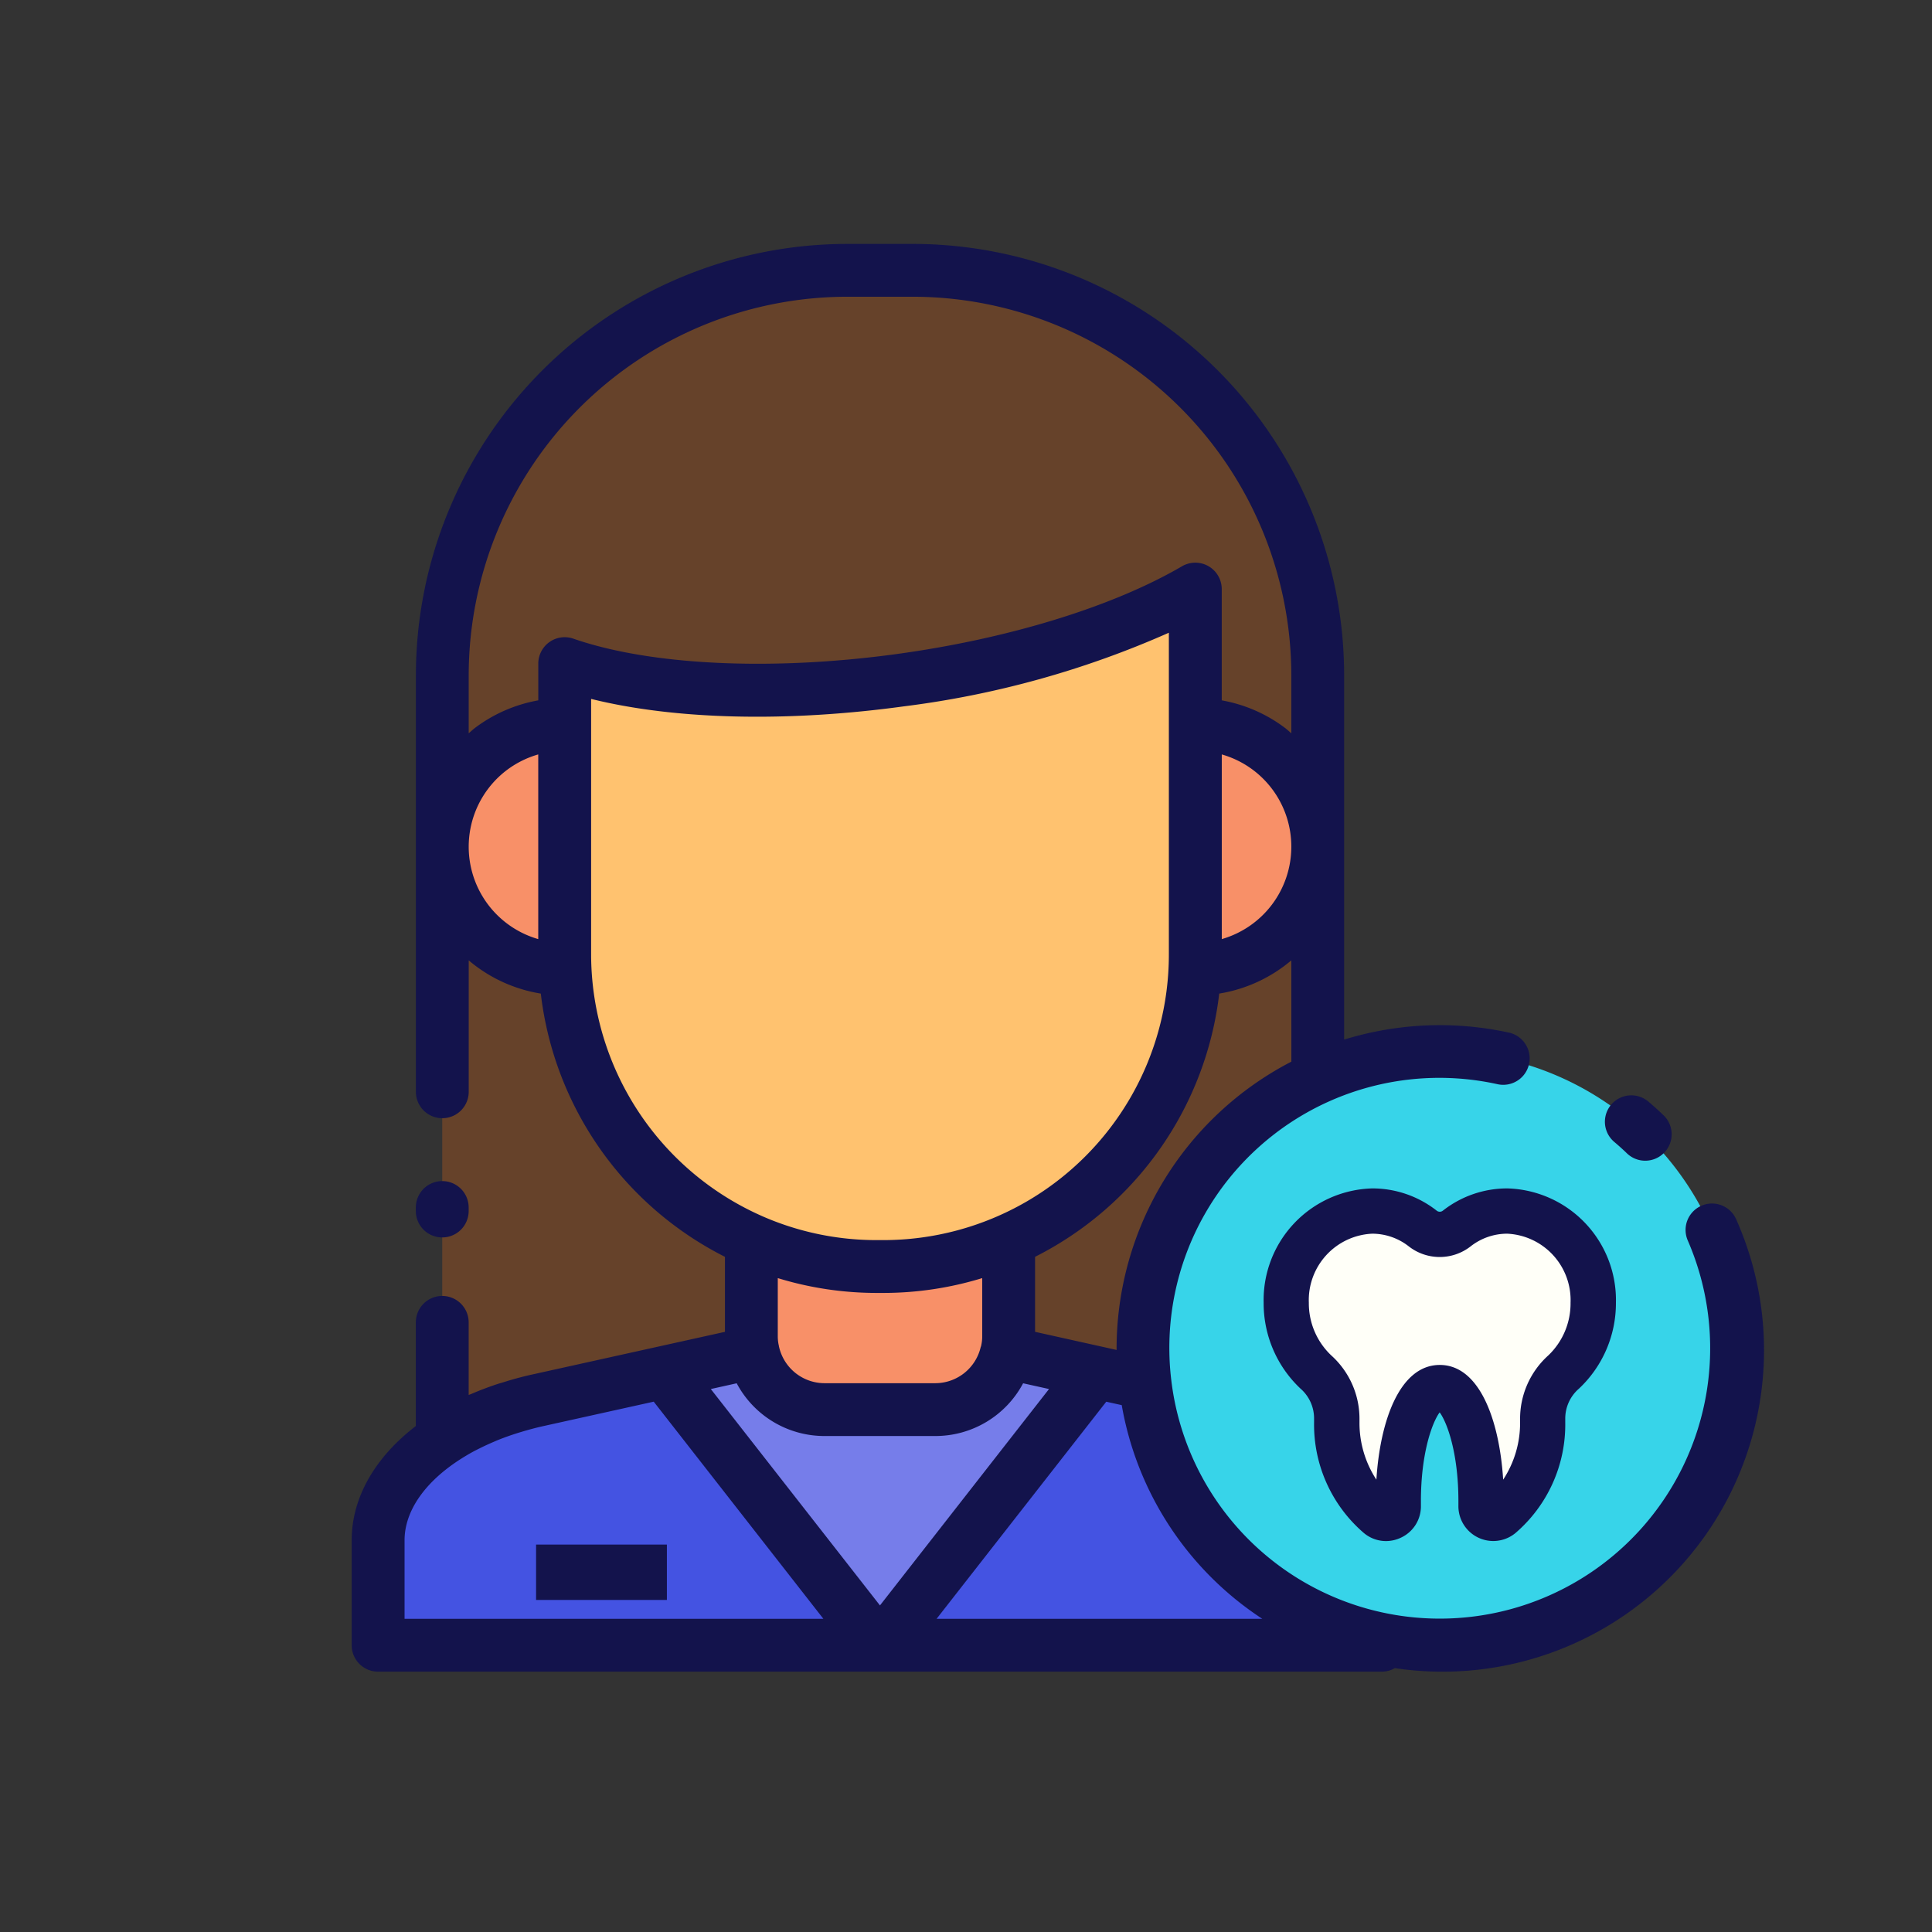 <svg xmlns="http://www.w3.org/2000/svg" width="128" height="128" viewBox="0 0 128 128">
  <rect x="0" y="0" width="128" height="128" fill="#333333" stroke="none"/>
  <title>DENTIST 2</title>
  <g>
    <path d="M115.053,89.33A19.674,19.674,0,0,1,95.383,109a19.358,19.358,0,0,1-3.83-.38,19.664,19.664,0,1,1,23.5-19.29Z" fill="#37d4e9"/>
    <path d="M35.593,92.78l8.42-1.86,5.9-1.31a4.861,4.861,0,0,0,4.75,3.78h7.28a4.861,4.861,0,0,0,4.75-3.78l5.9,1.31,3.27.72A19.6,19.6,0,0,1,87.3,71.42V44.731A26.821,26.821,0,0,0,60.482,17.91H56.124A26.821,26.821,0,0,0,29.3,44.731V95.355A18.57,18.57,0,0,1,35.593,92.78Z" fill="#66422a"/>
    <path d="M91.553,108.62V109h-66.5v-6.95c0-4.16,4.22-7.87,10.54-9.27l8.42-1.86,5.9-1.31a4.861,4.861,0,0,0,4.75,3.78h7.28a4.861,4.861,0,0,0,4.75-3.78l5.9,1.31,3.27.72A19.653,19.653,0,0,0,91.553,108.62Z" fill="#4453e2"/>
    <path d="M99.856,80.233a5.427,5.427,0,0,0-3.346,1.16,1.83,1.83,0,0,1-2.247,0,5.431,5.431,0,0,0-3.346-1.16,5.9,5.9,0,0,0-5.7,6.078A6.237,6.237,0,0,0,87.182,90.9a4.129,4.129,0,0,1,1.389,3.117q0,.112,0,.228a8.016,8.016,0,0,0,2.755,6.166.809.809,0,0,0,1.324-.636c0-.106,0-.213,0-.32,0-4.156,1.228-7.525,2.742-7.525s2.742,3.369,2.742,7.525c0,.107,0,.214,0,.32a.809.809,0,0,0,1.324.636,8.016,8.016,0,0,0,2.755-6.166q0-.115,0-.228a4.125,4.125,0,0,1,1.389-3.117,6.237,6.237,0,0,0,1.962-4.587A5.9,5.9,0,0,0,99.856,80.233Z" fill="#fffff8"/>
    <path d="M37.41,47.99V64.213a8.112,8.112,0,1,1,0-16.223Z" fill="#f89068"/>
    <path d="M87.3,56.107A8.1,8.1,0,0,1,79.2,64.213V47.99A8.1,8.1,0,0,1,87.3,56.107Z" fill="#f89068"/>
    <path d="M66.823,82.17v6.34a4.419,4.419,0,0,1-.13,1.1,4.861,4.861,0,0,1-4.75,3.78h-7.28a4.861,4.861,0,0,1-4.75-3.78,4.419,4.419,0,0,1-.13-1.1V82.17a20.623,20.623,0,0,0,8.32,1.74h.4A20.623,20.623,0,0,0,66.823,82.17Z" fill="#f89068"/>
    <path d="M58.463,109l14.13-18.08-5.9-1.31a4.861,4.861,0,0,1-4.75,3.78h-7.28a4.861,4.861,0,0,1-4.75-3.78l-5.9,1.31L58.143,109" fill="#767dea"/>
    <path d="M59.633,45.066c-8.927,1.22-17.043.7-22.22-1.1V63.22A20.671,20.671,0,0,0,58.1,83.91h.4a20.671,20.671,0,0,0,20.69-20.69V39.028C74.583,41.72,67.607,43.976,59.633,45.066Z" fill="#ffc26f"/>
  </g>
  <path d="M35.516,102.333h8.667V106H35.516ZM104.611,92a2.617,2.617,0,0,0-.909,1.978l0,.267a9.467,9.467,0,0,1-3.292,7.317,2.31,2.31,0,0,1-3.787-1.81l0-.3c0-3.226-.768-5.247-1.242-5.879-.473.632-1.242,2.654-1.242,5.879l0,.3a2.284,2.284,0,0,1-1.317,2.119,2.329,2.329,0,0,1-1,.229,2.284,2.284,0,0,1-1.469-.54,9.467,9.467,0,0,1-3.292-7.317l0-.267A2.617,2.617,0,0,0,86.162,92a7.759,7.759,0,0,1-2.442-5.687,7.4,7.4,0,0,1,7.2-7.578,6.9,6.9,0,0,1,4.266,1.475.329.329,0,0,0,.407,0,6.9,6.9,0,0,1,4.266-1.475,7.4,7.4,0,0,1,7.2,7.578A7.759,7.759,0,0,1,104.611,92Zm-.558-5.687a4.405,4.405,0,0,0-4.2-4.578,3.926,3.926,0,0,0-2.425.844,3.331,3.331,0,0,1-4.088,0,3.933,3.933,0,0,0-2.426-.844,4.405,4.405,0,0,0-4.2,4.578A4.753,4.753,0,0,0,88.2,89.8a5.645,5.645,0,0,1,1.869,4.256l0,.189a6.859,6.859,0,0,0,1.12,3.786c.252-3.978,1.579-7.6,4.2-7.6s3.947,3.623,4.2,7.6a6.847,6.847,0,0,0,1.121-3.786l0-.19a5.643,5.643,0,0,1,1.869-4.255A4.753,4.753,0,0,0,104.053,86.311Zm10.977-5.522a21.3,21.3,0,0,1-22.618,29.727,1.729,1.729,0,0,1-.859.234h-66.5A1.751,1.751,0,0,1,23.3,109v-6.95c0-2.855,1.573-5.518,4.25-7.572V87.61a1.75,1.75,0,0,1,3.5,0v4.81c.052-.023.11-.039.163-.062q.826-.357,1.72-.654c.111-.036.222-.069.334-.1.628-.2,1.272-.38,1.944-.529l12.819-2.837v-4.97a22.467,22.467,0,0,1-12.2-17.44,9.809,9.809,0,0,1-4.776-2.2v8.706a1.75,1.75,0,0,1-3.5,0v-27.6A28.6,28.6,0,0,1,56.124,16.16h4.358A28.6,28.6,0,0,1,89.053,44.731V68.876a21.5,21.5,0,0,1,10.913-.464,1.75,1.75,0,1,1-.746,3.42A17.888,17.888,0,0,0,77.6,91.435a17.914,17.914,0,1,0,34.22-9.248,1.75,1.75,0,1,1,3.209-1.4ZM85.553,63.627a9.805,9.805,0,0,1-4.776,2.2,22.466,22.466,0,0,1-12.2,17.44v4.97l5.4,1.2c0-.033,0-.067,0-.1a21.417,21.417,0,0,1,11.58-19Zm0-7.521a6.348,6.348,0,0,0-4.607-6.123V62.218A6.368,6.368,0,0,0,85.553,56.106ZM35.66,49.983a6.393,6.393,0,0,0-2.072,1.029A6.369,6.369,0,0,0,35.66,62.218Zm2.327-7.67c5.107,1.773,13.11,2.153,21.409,1.02,7.43-1.016,14.324-3.136,18.915-5.816a1.75,1.75,0,0,1,2.632,1.511V46.4a9.826,9.826,0,0,1,4.168,1.808c.156.117.3.251.442.376V44.731A25.1,25.1,0,0,0,60.482,19.66H56.124A25.1,25.1,0,0,0,31.053,44.731v3.851c.145-.123.282-.255.435-.37A9.846,9.846,0,0,1,35.663,46.4V43.967a1.75,1.75,0,0,1,2.324-1.654Zm12.5,38.256A18.816,18.816,0,0,0,58.1,82.16h.4a18.919,18.919,0,0,0,18.94-18.94v-21.3A62.464,62.464,0,0,1,59.87,46.8c-7.8,1.066-15.176.877-20.707-.495V63.22A18.977,18.977,0,0,0,50.489,80.569ZM58.5,85.66h-.4a22.355,22.355,0,0,1-6.57-.982V88.51a2.735,2.735,0,0,0,.075.665.251.251,0,0,1,0,.027l.008.023a3.094,3.094,0,0,0,3.043,2.415h7.28a3.094,3.094,0,0,0,3.043-2.415A.214.214,0,0,1,65,89.2a.217.217,0,0,1,0-.025,2.715,2.715,0,0,0,.074-.663V84.678A22.36,22.36,0,0,1,58.5,85.66Zm-3.949,21.59L43.311,92.864,35.97,94.489c-.482.107-.949.235-1.409.372-.1.031-.206.061-.307.094-.427.135-.843.283-1.245.444-.113.045-.221.094-.331.141q-.469.2-.91.421c-.141.07-.282.141-.418.214-.288.156-.563.321-.829.49-2.313,1.475-3.718,3.4-3.718,5.385v5.2Zm3.749-.887,11.2-14.336-1.716-.381a6.582,6.582,0,0,1-5.848,3.494h-7.28a6.582,6.582,0,0,1-5.848-3.494l-1.715.381Zm25.328.886a21.273,21.273,0,0,1-9.31-14.158l-.013,0h0l-1.013-.224L62.052,107.25H83.631ZM109,76.9a1.75,1.75,0,0,0,1.211-3.014q-.494-.474-1.016-.915a1.75,1.75,0,0,0-2.258,2.674c.292.247.577.5.853.768A1.744,1.744,0,0,0,109,76.9ZM29.3,81.983a1.75,1.75,0,0,0,1.75-1.75V80a1.75,1.75,0,0,0-3.5,0v.233A1.751,1.751,0,0,0,29.3,81.983Z" fill="#13134c"/>
</svg>
